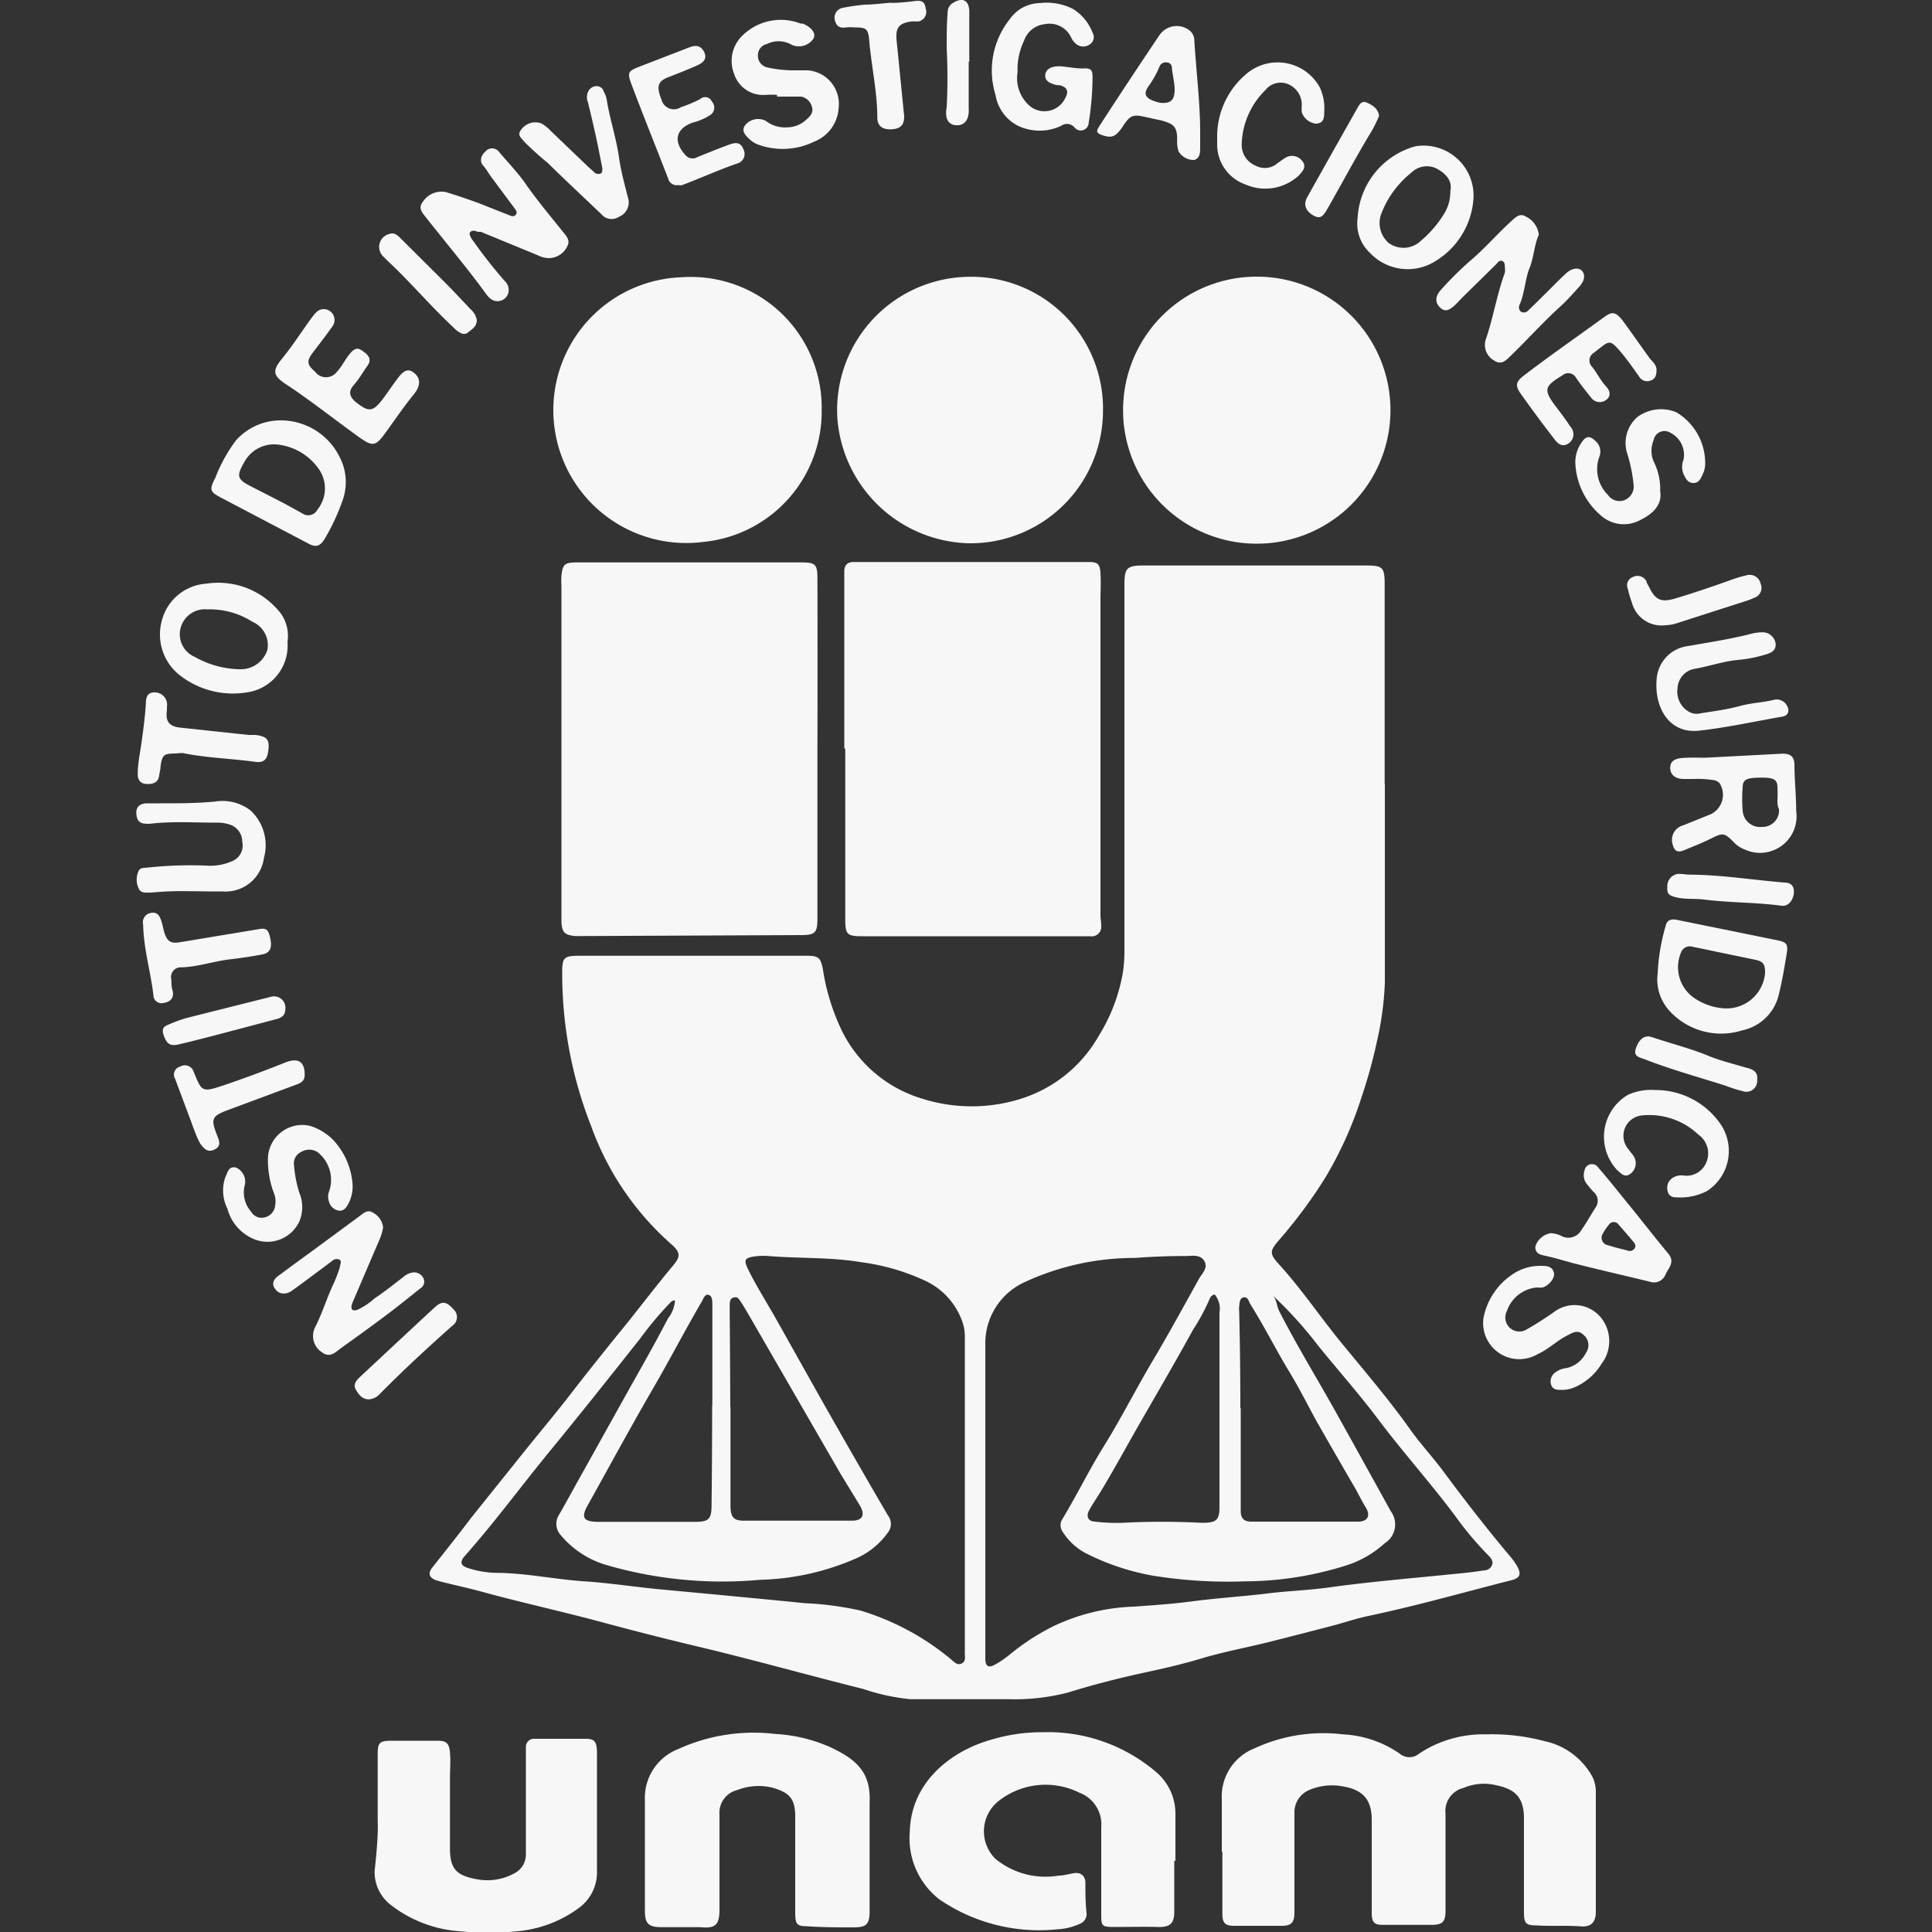 <svg id="Capa_1" data-name="Capa 1" xmlns="http://www.w3.org/2000/svg" viewBox="0 0 100 100"><rect x="0" y="0" width="100" height="100" fill="#333333" stroke="none"/><defs><style>.cls-1{fill:#f8f7f7;}</style></defs><title>Mesa de trabajo 9 copia 2</title><path class="cls-1" d="M71.68,40.59c0,3.42,0,6.85,0,10.27a16.15,16.15,0,0,1-.4,3,26,26,0,0,1-.81,2.94A19.86,19.86,0,0,1,68.57,61a25.15,25.15,0,0,1-2.38,3.2c-.47.55-.49.69,0,1.23,1.15,1.26,2.1,2.67,3.18,4,1.25,1.53,2.52,3,3.68,4.64.53.73,1.15,1.4,1.69,2.13,1.11,1.5,2.28,3,3.46,4.4a3.18,3.18,0,0,1,.34.49c.21.39.13.59-.3.7-2.45.62-4.89,1.32-7.36,1.84-.68.14-1.34.37-2,.54-1.08.28-2.16.56-3.24.83s-2.32.5-3.45.84-2.07.54-3.12.77c-1.28.28-2.55.61-3.81,1a11,11,0,0,1-3.07.34c-1.69,0-3.38,0-5.07,0a10.75,10.75,0,0,1-2.44-.53c-2.85-.71-5.68-1.51-8.54-2.19q-2.52-.6-5-1.27c-2-.54-4.1-1-6.12-1.55-.71-.2-1.43-.35-2.14-.53l-.29-.08c-.38-.14-.46-.36-.21-.67.68-.86,1.36-1.71,2-2.56l2.91-3.63c.76-.94,1.54-1.87,2.28-2.83s1.72-2.19,2.6-3.27,1.76-2.25,2.68-3.35c.35-.42.37-.63,0-1a14.8,14.8,0,0,1-4.24-6.17,21.54,21.54,0,0,1-1.51-8c0-.76.1-.85.87-.85H41.74c.61,0,.73.08.85.68a11.17,11.17,0,0,0,1,3.23,6.8,6.8,0,0,0,4.12,3.48,8.49,8.49,0,0,0,5.17,0,7.07,7.07,0,0,0,4-3.26,9.12,9.12,0,0,0,1.22-3.15,7,7,0,0,0,.1-1.13q0-9.53,0-19.05c0-.87.12-1,1-1,2.07,0,4.14,0,6.21,0h5.26c.91,0,1,.08,1,1q0,5.17,0,10.33ZM65.82,67c.27.22.25.58.39.86.93,1.82,2,3.55,3,5.35s1.85,3.33,2.77,5a1.15,1.15,0,0,1-.31,1.67,5.36,5.36,0,0,1-2,1.15,17.6,17.6,0,0,1-5.22.82,24.42,24.42,0,0,1-4.87-.31,12.59,12.59,0,0,1-3.37-1.14A3.16,3.16,0,0,1,55,79.28a.58.58,0,0,1,0-.67c.74-1.23,1.37-2.52,2.12-3.73.89-1.43,1.65-2.94,2.51-4.39s1.63-2.86,2.43-4.3c.16-.28.48-.56.28-.91s-.59-.28-.92-.27q-1.34,0-2.68.1A13.51,13.51,0,0,0,53,66.38a3.47,3.47,0,0,0-2,3.1c0,.7,0,1.39,0,2.09q0,5.67,0,11.35c0,1,0,2,0,2.93,0,.41.17.5.52.3a5.15,5.15,0,0,0,.78-.54,11.78,11.78,0,0,1,2.25-1.45,10.44,10.44,0,0,1,4.12-1c1-.07,2-.14,3-.27,1.36-.18,2.72-.26,4.08-.43,1-.12,2-.15,3-.29,2-.28,4-.45,6-.65.67-.07,1.34-.12,2-.23.21,0,.4-.08.48-.29s-.08-.38-.21-.51a17.25,17.25,0,0,1-1.68-2c-1.26-1.69-2.67-3.26-3.94-4.94-1-1.34-2.13-2.61-3.19-3.92A20.72,20.72,0,0,0,65.82,67Zm-30.88.31c-.16,0-.21.08-.28.15a17.64,17.64,0,0,0-1.53,1.83c-1.53,1.93-3.06,3.86-4.62,5.76s-2.87,3.7-4.43,5.46c-.31.34-.25.54.2.67a5.06,5.06,0,0,0,1.35.23c1.56,0,3.08.34,4.63.44,1.37.09,2.72.31,4.08.43l2.67.25c1.54.15,3.09.29,4.63.45a16.52,16.52,0,0,1,2.89.38,13.37,13.37,0,0,1,4.64,2.48c.18.14.36.39.61.26s.14-.39.16-.6c0,0,0,0,0-.06q0-8.15,0-16.3a2.22,2.22,0,0,0-.12-.7,3.68,3.68,0,0,0-2-2.18,11.33,11.33,0,0,0-3.25-.93c-1.55-.26-3.13-.19-4.7-.31a3.49,3.49,0,0,0-.71,0c-.64.08-.69.17-.41.74.42.84.92,1.63,1.38,2.44,1.07,1.9,2.13,3.81,3.21,5.7q1.3,2.28,2.62,4.54a.71.71,0,0,1,0,.88,4,4,0,0,1-1.53,1.29,13.15,13.15,0,0,1-5.08,1.16,21.48,21.48,0,0,1-7.91-.75A4.84,4.84,0,0,1,29,79.43a.86.86,0,0,1-.08-1c.42-.72.81-1.46,1.22-2.18l2.43-4.36c.68-1.21,1.37-2.42,2-3.64A1.71,1.71,0,0,0,34.94,67.29ZM62.87,67a.35.35,0,0,0-.25.21,10.68,10.68,0,0,1-.87,1.62c-.91,1.66-1.86,3.28-2.8,4.92-.69,1.2-1.35,2.43-2.08,3.62-.17.27-.35.53-.5.81s-.07.54.24.57a9.16,9.16,0,0,0,1.48.07c1.37-.07,2.74-.07,4.11,0,.71,0,.92-.1.92-.79q0-5,0-10.09A1.15,1.15,0,0,0,62.87,67Zm-26,5.78h0c0-.52,0-1,0-1.55q0-1.85,0-3.7c0-.2,0-.46-.2-.51s-.27.23-.37.39c-.86,1.47-1.65,3-2.5,4.46-1.16,2-2.27,4.05-3.4,6.08-.32.58-.2.79.46.82H36c.68,0,.83-.15.83-.85Q36.86,75.31,36.86,72.75Zm.94.06h0q0,2.53,0,5.07c0,.61.15.8.69.8h5.6c.55,0,.69-.3.41-.78l-1-1.64-4.73-8.19c-.14-.24-.28-.48-.43-.71s-.2-.27-.38-.23-.2.22-.2.38,0,.32,0,.48Q37.79,70.39,37.8,72.81Zm26.41.06h0q0,2.09,0,4.18c0,.38,0,.76,0,1.13s.16.55.55.55H70.3c.47,0,.65-.3.41-.7s-.36-.66-.55-1q-1-1.72-2-3.47c-.48-.87-.92-1.76-1.44-2.61-.69-1.14-1.28-2.33-2-3.47-.09-.15-.12-.39-.34-.36s-.22.29-.24.48,0,.16,0,.24Q64.2,70.36,64.2,72.86Z"/><path class="cls-1" d="M43.7,38.73q0-4.33,0-8.66c0-.16,0-.32,0-.48,0-.35.17-.51.52-.5H56.34c.48,0,.59.09.62.58s0,.92,0,1.37q0,8.21,0,16.42A3.7,3.7,0,0,1,57,48a.49.49,0,0,1-.57.46l-11.64,0h-.12c-.84,0-.92-.08-.92-.92q0-4.39,0-8.78Z"/><path class="cls-1" d="M42.31,38.75q0,4.39,0,8.78c0,.75-.11.87-.86.87l-11.33.05h-.36c-.53-.06-.66-.18-.7-.7,0-.14,0-.28,0-.42q0-7,0-14.08c0-1,0-1.95,0-2.92a4.23,4.23,0,0,1,0-.54c.07-.58.16-.67.76-.68H41.48c.72,0,.83.1.83.82Q42.32,34.33,42.31,38.75Z"/><path class="cls-1" d="M65.12,14.32A6.91,6.91,0,1,1,65,28.14a6.91,6.91,0,1,1,.08-13.82Z"/><path class="cls-1" d="M57.09,21.3a6.86,6.86,0,0,1-6.93,6.82,7,7,0,0,1-6.82-6.5A6.9,6.9,0,0,1,50,14.33,6.82,6.82,0,0,1,57.09,21.3Z"/><path class="cls-1" d="M42.53,21.21a6.78,6.78,0,0,1-6.13,6.84,6.88,6.88,0,1,1-1.1-13.7A6.77,6.77,0,0,1,42.53,21.21Z"/><path class="cls-1" d="M63.24,95.83c0-.9,0-1.79,0-2.69a2.68,2.68,0,0,1,1.68-2.64,8.47,8.47,0,0,1,4.59-.73,5.63,5.63,0,0,1,2.94,1,.78.78,0,0,0,1,0,6,6,0,0,1,3.49-1,10.54,10.54,0,0,1,3,.35A3.69,3.69,0,0,1,82.44,92a1.76,1.76,0,0,1,.16.75c0,2.07,0,4.14,0,6.21,0,.53-.25.79-.76.75-.76-.06-1.51,0-2.27-.05-.6,0-.69-.1-.69-.7,0-1.61,0-3.23,0-4.84,0-1.27-.65-1.57-1.6-1.75a2.67,2.67,0,0,0-1.52.17,1.23,1.23,0,0,0-.94,1.34c0,1.65,0,3.3,0,5,0,.55-.12.74-.67.75-.87,0-1.75,0-2.62,0-.42,0-.53-.18-.53-.62,0-1.61,0-3.23,0-4.84,0-1.21-.67-1.58-1.57-1.72a3,3,0,0,0-1.64.19A1.25,1.25,0,0,0,67,93.84q0,2.45,0,4.9c0,.08,0,.16,0,.24,0,.53-.16.7-.66.7q-1.22,0-2.45,0c-.5,0-.62-.15-.62-.66,0-1.05,0-2.11,0-3.16Z"/><path class="cls-1" d="M60.78,96.3q0,1.31,0,2.63c0,.65-.23.83-.86.81s-1.47,0-2.2,0S57,99.7,57,99c0-1.47,0-2.95,0-4.42a1.75,1.75,0,0,0-1.13-1.79,3.93,3.93,0,0,0-4.17.42,2,2,0,0,0-.18,3,4.09,4.09,0,0,0,3.29.87c.28,0,.55-.1.82-.13s.52.1.55.46c0,.54,0,1.07.06,1.61a.54.54,0,0,1-.36.56,3.11,3.11,0,0,1-1.15.28,9.14,9.14,0,0,1-6.11-1.55,4,4,0,0,1-1.53-3.49c.06-2.61,2.17-4.19,4.17-4.76a9.07,9.07,0,0,1,2.7-.4,8.62,8.62,0,0,1,5.88,2.06,2.82,2.82,0,0,1,1,2.16c0,.82,0,1.63,0,2.45Z"/><path class="cls-1" d="M33.38,95.87c0-.9,0-1.79,0-2.69a2.71,2.71,0,0,1,1.75-2.66,9.39,9.39,0,0,1,5-.77,8,8,0,0,1,2.88.7c1.34.63,2.08,1.31,2,2.86,0,.48,0,1,0,1.43,0,1.39,0,2.79,0,4.18,0,.69-.16.84-.85.84s-1.62,0-2.43-.06c-.49,0-.56-.14-.57-.64,0-.76,0-1.51,0-2.27,0-.92,0-1.83,0-2.75s-.27-1.25-1.18-1.51a3,3,0,0,0-1.81.12,1.21,1.21,0,0,0-.93,1.28c0,1.63,0,3.26,0,4.9,0,.8-.2,1-1,.92-.65,0-1.31,0-2,0s-.86-.2-.86-.85Q33.38,97.39,33.38,95.87Z"/><path class="cls-1" d="M19.55,94.28c0-1.43,0-2.47,0-3.5,0-.57.1-.67.66-.68.82,0,1.63,0,2.45,0,.45,0,.59.14.63.61s0,.88,0,1.31c0,1.21,0,2.43,0,3.64,0,1,.28,1.4,1.3,1.59a2.89,2.89,0,0,0,2-.27,1.09,1.09,0,0,0,.63-1c0-1.69,0-3.38,0-5.07,0-.16,0-.32,0-.48a.42.42,0,0,1,.47-.43c.88,0,1.75,0,2.63,0,.46,0,.57.15.58.71,0,1.65,0,3.3,0,5,0,.38,0,.76,0,1.13a2.28,2.28,0,0,1-.93,1.91,6.29,6.29,0,0,1-3.31,1.22,13,13,0,0,1-2.74,0,6.57,6.57,0,0,1-3.73-1.4,2.14,2.14,0,0,1-.8-1.72C19.5,95.83,19.58,94.86,19.55,94.28Z"/><path class="cls-1" d="M28.39,13.36a1.35,1.35,0,0,1-.56-.15L24.89,12,24.73,12c-.13-.06-.28-.09-.38,0s0,.26.07.37a26.89,26.89,0,0,0,1.68,2.15.65.65,0,0,1,.23.53.58.58,0,0,1-.87.46,1,1,0,0,1-.26-.24c-1-1.38-2.1-2.68-3.14-4-.18-.24-.45-.48-.17-.83a1.15,1.15,0,0,1,1.18-.5c.78.24,1.55.5,2.3.81l.94.37c.13.05.26.13.38,0s0-.26-.08-.37L25.45,9.19c-.16-.21-.28-.44-.45-.63s-.13-.49.11-.7a.45.45,0,0,1,.72,0c.47.56,1,1.1,1.4,1.69.58.83,1.23,1.6,1.86,2.39.18.23.45.47.28.79A1.06,1.06,0,0,1,28.39,13.36Z"/><path class="cls-1" d="M19.83,63.52a2.54,2.54,0,0,1-.2.67l-1.31,3.06a2.37,2.37,0,0,0-.11.28c-.07.26.05.34.28.27a3.54,3.54,0,0,0,.89-.59c.51-.34,1-.73,1.48-1.1a.92.92,0,0,1,.47-.24.53.53,0,0,1,.59.3.4.4,0,0,1-.17.52c-.56.45-1.12.9-1.69,1.33-.81.61-1.63,1.2-2.45,1.79-.28.21-.56.49-.95.18a1,1,0,0,1-.36-1.27c.39-.76.63-1.59,1-2.35a7.7,7.7,0,0,0,.29-.78c0-.13.11-.28,0-.38a.33.33,0,0,0-.39.05l-1.34,1c-.26.19-.51.38-.77.56s-.64.21-.86-.12,0-.55.27-.73c.64-.48,1.28-.94,1.92-1.41l2.2-1.62c.21-.16.42-.35.69-.17A1,1,0,0,1,19.83,63.52Z"/><path class="cls-1" d="M40.22,4.91a4.92,4.92,0,0,0-.59,0A1.57,1.57,0,0,1,38,3.83a1.82,1.82,0,0,1,.44-2,2.83,2.83,0,0,1,3-.61l.11,0c.47.2.69.5.56.77A.91.91,0,0,1,41,2.33a1.36,1.36,0,0,0-1.31-.05.59.59,0,0,0-.46.61.61.61,0,0,0,.49.6,6.12,6.12,0,0,0,1.42.15c.22,0,.44,0,.66,0a1.74,1.74,0,0,1,1.61,1.92,2,2,0,0,1-1.29,1.78,3.7,3.7,0,0,1-2.89.14,1.27,1.27,0,0,1-.36-.21c-.39-.33-.48-.54-.3-.79a.86.86,0,0,1,1.07-.22,1.62,1.62,0,0,0,1.11.33,1.47,1.47,0,0,0,1-.41c.2-.17.37-.38.27-.67A.72.72,0,0,0,41.47,5L40.82,5h-.6Z"/><path class="cls-1" d="M16.76,16a.56.56,0,0,1,.44.9c-.32.46-.66.89-1,1.34s-.32.63.11,1a.7.7,0,0,0,1.13,0c.29-.31.45-.7.73-1s.44-.2.7,0,.35.41.15.69-.44.7-.71,1-.26.59.13.9c.65.51.86.49,1.36-.16.25-.33.48-.68.72-1,.37-.52.6-.61.9-.38s.42.61,0,1.12-.93,1.24-1.38,1.87c-.62.87-.72.88-1.59.25-1.22-.88-2.4-1.82-3.66-2.65-.63-.42-.72-.67-.22-1.28s1-1.37,1.5-2.07C16.28,16.26,16.43,16,16.76,16Z"/><path class="cls-1" d="M14.88,33.22a2.44,2.44,0,0,1-2.12,2.62A4.46,4.46,0,0,1,9.37,35a2.68,2.68,0,0,1-1-2.85,2.55,2.55,0,0,1,2.31-1.94,4.09,4.09,0,0,1,3.86,1.55A2,2,0,0,1,14.88,33.22Zm-4-1.68h-.16a1.3,1.3,0,0,0-1.38,1A1.27,1.27,0,0,0,10.08,34a4.91,4.91,0,0,0,2.32.64,1.45,1.45,0,0,0,1.44-1,1.32,1.32,0,0,0-.78-1.46A4.08,4.08,0,0,0,10.84,31.54Z"/><path class="cls-1" d="M85.8,50.4a10.36,10.36,0,0,1,.41-2.46c.06-.31.27-.39.58-.33L92,48.67c.47.1.56.19.48.69-.12.72-.24,1.45-.42,2.16a2.45,2.45,0,0,1-1.88,1.81,3.62,3.62,0,0,1-3.76-1A2.4,2.4,0,0,1,85.8,50.4Zm3.41,1.79a2,2,0,0,0,2.15-1.84c0-.43-.08-.58-.5-.67L87.59,49a.48.48,0,0,0-.58.3,1.94,1.94,0,0,0,.59,2.29A3.1,3.1,0,0,0,89.21,52.19Z"/><path class="cls-1" d="M70.27,11.29a4.07,4.07,0,0,1,3-3.72,2.59,2.59,0,0,1,3,2.66A4.11,4.11,0,0,1,74,13.68a2.69,2.69,0,0,1-3.1-.6A2.07,2.07,0,0,1,70.27,11.29Zm4.8-1.41c.11-.52-.22-.88-.68-1.14a1.14,1.14,0,0,0-1.33.19A5,5,0,0,0,71.52,11a1.37,1.37,0,0,0,.35,1.57,1.3,1.3,0,0,0,1.69-.12,5.73,5.73,0,0,0,1.19-1.39A2.19,2.19,0,0,0,75.07,9.88Z"/><path class="cls-1" d="M79.65,12.15c-.24.52-.25,1.15-.48,1.72s-.25,1.29-.51,1.89a.3.3,0,0,0,.07.38.31.31,0,0,0,.38-.08c.4-.38.8-.78,1.19-1.17s.51-.51.77-.75.64-.34.83-.1.06.56-.15.79-.61.69-.95,1c-.92.83-1.74,1.75-2.63,2.61-.24.23-.46.46-.82.23a.93.93,0,0,1-.46-1.06c.4-1.14.58-2.35,1-3.49a.89.89,0,0,0,0-.29c0-.11,0-.25-.11-.31s-.22,0-.31.13l-1.7,1.67c-.16.15-.3.32-.46.47-.33.31-.54.35-.77.13s-.29-.52,0-.87a18,18,0,0,1,1.52-1.52c.77-.64,1.41-1.4,2.15-2.07.23-.21.45-.45.77-.25A1.2,1.2,0,0,1,79.65,12.15Z"/><path class="cls-1" d="M9.89,46.13a17.7,17.7,0,0,0-2.08.07c-.23,0-.52.05-.63-.21a1.06,1.06,0,0,1,0-.92c.09-.17.26-.14.42-.16a20.68,20.68,0,0,1,3.21-.1A2.75,2.75,0,0,0,12,44.58a.87.87,0,0,0,.54-1,.93.93,0,0,0-.65-.9,2,2,0,0,0-.7-.1c-1.15,0-2.3-.08-3.45.06-.32,0-.6,0-.67-.41s.11-.64.53-.65h.66c1,0,1.91,0,2.86-.09a2.39,2.39,0,0,1,1.85.46,2.46,2.46,0,0,1,.69,2.46,2,2,0,0,1-2.14,1.73C11,46.15,10.43,46.13,9.89,46.13Z"/><path class="cls-1" d="M52.67,3.74a1.89,1.89,0,0,0,.52,1.64,1.19,1.19,0,0,0,1.93-.27c.22-.37.13-.6-.28-.7l-.12,0c-.46-.1-.67-.28-.61-.58s.38-.4.7-.4.86.13,1.3.11.43.18.44.45a15.28,15.28,0,0,1-.2,2.37.41.41,0,0,1-.73.24.51.51,0,0,0-.69-.09,2.61,2.61,0,0,1-2.24,0,2.18,2.18,0,0,1-1.16-1.59A4.26,4.26,0,0,1,52.26,1,1.94,1.94,0,0,1,53.82.16a3,3,0,0,1,1.73.31,2.5,2.5,0,0,1,1,1.22.45.45,0,0,1-.16.62.58.58,0,0,1-.72-.06,1.09,1.09,0,0,1-.24-.33,1.22,1.22,0,0,0-1.34-.67A1.27,1.27,0,0,0,53,2.12,3.38,3.38,0,0,0,52.67,3.74Z"/><path class="cls-1" d="M14.63,21.76a3.4,3.4,0,0,1,3,2,2.79,2.79,0,0,1,.08,2.2,10.92,10.92,0,0,1-.88,1.89c-.24.42-.47.49-.82.31l-4.53-2.38c-.63-.33-.66-.42-.33-1.06a8.08,8.08,0,0,1,1.06-1.92A3.09,3.09,0,0,1,14.63,21.76ZM14.25,23a1.75,1.75,0,0,0-1.6.91c-.43.74-.38.9.37,1.28l1.64.84c.33.18.66.36,1,.55a.53.53,0,0,0,.77-.2,1.75,1.75,0,0,0,.06-2.12A3,3,0,0,0,14.25,23Z"/><path class="cls-1" d="M88.26,39.22l4-.21c.4,0,.6.13.62.54,0,.81.09,1.63.09,2.43a1.89,1.89,0,0,1-2.64,2,1.58,1.58,0,0,1-.63-.43c-.45-.45-.55-.44-1.09-.17s-1,.44-1.47.64c-.33.13-.48,0-.56-.3a.78.78,0,0,1,.54-1l1.44-.58A1.12,1.12,0,0,0,89,40.53a.56.56,0,0,0-.37-.16,5.51,5.51,0,0,0-1-.05h-.48c-.44,0-.69-.22-.7-.56s.21-.5.66-.53S87.93,39.22,88.26,39.22ZM92,41.4h0a5.8,5.8,0,0,0,0-.66c0-.4-.22-.49-.8-.49-.8,0-1,.09-1,.51a7,7,0,0,0,0,1.19.9.9,0,0,0,1,.85.85.85,0,0,0,.88-.92C92,41.72,92,41.56,92,41.4Z"/><path class="cls-1" d="M85.93,25.43c.11.63-.3,1.13-1,1.47a1.78,1.78,0,0,1-2.07-.22A3.79,3.79,0,0,1,81.54,24a1.75,1.75,0,0,1,.34-1.12c.21-.32.41-.33.68-.07a.72.72,0,0,1,.23.81,1.87,1.87,0,0,0,.44,2,.72.72,0,0,0,.78.29.75.75,0,0,0,.55-.76,8.05,8.05,0,0,0-.32-1.63,1.78,1.78,0,0,1,.53-1.95,2.07,2.07,0,0,1,2-.23,3.07,3.07,0,0,1,1.49,2.57,1.27,1.27,0,0,1-.13.64c-.1.22-.2.46-.49.45s-.39-.24-.5-.46a1,1,0,0,1,0-.75,1.28,1.28,0,0,0-.68-1.39.57.57,0,0,0-.87.39,1.41,1.41,0,0,0,0,1.09A3.14,3.14,0,0,1,85.93,25.43Z"/><path class="cls-1" d="M80.27,63.83a1.31,1.31,0,0,1,.52.13.77.77,0,0,0,1.06-.29c.26-.37.48-.77.73-1.16a.6.6,0,0,0-.09-.81,5.26,5.26,0,0,1-.35-.41.72.72,0,0,1-.13-.68.39.39,0,0,1,.72-.17c.55.63,1.06,1.28,1.59,1.93.68.83,1.33,1.68,2,2.48.41.46.05.76-.11,1.11a.64.64,0,0,1-.82.38c-1.27-.31-2.55-.6-3.81-.92-.52-.13-1-.29-1.55-.41-.27-.06-.58-.1-.56-.49A1,1,0,0,1,80.27,63.83Zm4.38.67a.42.42,0,0,0-.05-.16c-.28-.33-.56-.66-.86-1a.3.3,0,0,0-.47.06,2.49,2.49,0,0,0-.3.44.39.39,0,0,0,.25.61c.34.11.68.19,1,.27A.3.3,0,0,0,84.65,64.5Z"/><path class="cls-1" d="M76.78,68.25A3.5,3.5,0,0,1,78.23,66a2.53,2.53,0,0,1,1.5-.48c.28,0,.58,0,.69.31s-.27.73-.58.81a1.59,1.59,0,0,1-.3,0A1.81,1.81,0,0,0,78,67.85a.73.73,0,0,0,.15.88.73.73,0,0,0,.89.07,16.67,16.67,0,0,0,1.45-.93,1.76,1.76,0,0,1,2.4.36,1.94,1.94,0,0,1,0,2.37,3.08,3.08,0,0,1-1.35,1.19,1.67,1.67,0,0,1-.7.15c-.25,0-.49,0-.57-.32a.58.58,0,0,1,.27-.61,1.18,1.18,0,0,1,.55-.2,1.48,1.48,0,0,0,1-.79.68.68,0,0,0-.12-.92c-.27-.27-.51-.16-.8,0-.58.28-1,.73-1.6,1A1.87,1.87,0,0,1,76.78,68.25Z"/><path class="cls-1" d="M62.12,6.83c0,.35,0,.59,0,.82s0,.54-.31.63A.91.91,0,0,1,61,7.83a1.71,1.71,0,0,1-.07-.59c0-.66-.15-.82-.8-1l-.87-.19c-.62-.14-.77-.08-1.13.47s-.57.63-1,.5-.4-.23-.19-.55Q58.43,4.17,60,1.84a1.08,1.08,0,0,1,1.6-.24.68.68,0,0,1,.22.53C61.92,3.74,62.12,5.33,62.12,6.83ZM60.8,4.66c0-.37-.1-.74-.14-1.11,0-.18-.08-.31-.28-.32a.34.34,0,0,0-.37.23,5.15,5.15,0,0,1-.56,1c-.27.38-.18.6.26.76a2.09,2.09,0,0,0,.34.1C60.58,5.37,60.79,5.2,60.8,4.66Z"/><path class="cls-1" d="M18.25,61.31a1.93,1.93,0,0,1-.22,1c-.11.2-.24.39-.5.35a.63.63,0,0,1-.5-.46.76.76,0,0,1,0-.52,1.82,1.82,0,0,0-.6-2.05.8.8,0,0,0-.85,0,.65.65,0,0,0-.36.7,6.43,6.43,0,0,0,.27,1.4,1.91,1.91,0,0,1,0,1.5,1.82,1.82,0,0,1-2.31.92,2.36,2.36,0,0,1-1.41-1.59,2.1,2.1,0,0,1-.11-1.62c.12-.23.15-.59.55-.51a.8.8,0,0,1,.47.87A1.51,1.51,0,0,0,13,62.72a.62.62,0,0,0,.66.3.7.7,0,0,0,.58-.61,1.18,1.18,0,0,0-.08-.7,4.85,4.85,0,0,1-.29-1.81,1.78,1.78,0,0,1,2.16-1.63,2.86,2.86,0,0,1,1.25.77A3.77,3.77,0,0,1,18.25,61.31Z"/><path class="cls-1" d="M35.11,9.58a.46.46,0,0,1-.53-.35C33.95,7.6,33.3,6,32.68,4.35c-.22-.58-.17-.67.39-.89l2.59-1c.37-.15.61-.09.77.2s.08.53-.31.71-1,.42-1.54.63-.61.49-.34,1.16a.66.66,0,0,0,1,.39,7.06,7.06,0,0,0,1-.42.38.38,0,0,1,.61.13.46.46,0,0,1-.08.69,2.82,2.82,0,0,1-.53.27c-.13.06-.26.09-.4.13-.89.33-1,1-.34,1.7a.48.48,0,0,0,.6.08c.55-.22,1.1-.45,1.66-.65.41-.15.6-.06.72.25a.51.51,0,0,1-.31.73c-1,.34-1.92.77-2.89,1.13A.9.9,0,0,1,35.11,9.58Z"/><path class="cls-1" d="M63,7.09a4.23,4.23,0,0,1,1.53-3.28,2.49,2.49,0,0,1,3.78.71,2.5,2.5,0,0,1,.23,1.27c0,.27,0,.59-.42.61a.87.87,0,0,1-.74-.59,2.19,2.19,0,0,1,0-.36,1.15,1.15,0,0,0-.75-1.11,1,1,0,0,0-1.13.32,4.07,4.07,0,0,0-1.23,2.82A1.16,1.16,0,0,0,65,8.58a1,1,0,0,0,1.12-.13c.13-.09.26-.19.39-.27a.66.66,0,0,1,.9.16c.24.31,0,.53-.17.73a2.55,2.55,0,0,1-2.77.48A2.19,2.19,0,0,1,63,7.45C63,7.33,63,7.21,63,7.09Z"/><path class="cls-1" d="M85.74,19.17c0,.29-.09.47-.34.54a.48.48,0,0,1-.56-.22c-.35-.49-.7-1-1.08-1.42s-.47-.44-.93-.07l-.33.26a.46.46,0,0,0-.09.73c.26.33.44.71.71,1s.24.55,0,.72a.55.55,0,0,1-.78-.15c-.26-.32-.52-.65-.76-1a.46.46,0,0,0-.71-.13c-.95.57-1,.75-.31,1.65.24.32.48.63.72,1a.57.57,0,0,1-.05.84c-.27.2-.5.17-.76-.17-.61-.79-1.2-1.58-1.77-2.39-.28-.4-.24-.6.16-.91.9-.69,1.82-1.35,2.73-2l1.39-1c.45-.34.63-.33,1,.13.47.64.92,1.29,1.39,1.94C85.49,18.69,85.76,18.87,85.74,19.17Z"/><path class="cls-1" d="M85.66,56.42a4.08,4.08,0,0,1,3.4,1.77,2.47,2.47,0,0,1-.71,3.46,3,3,0,0,1-1.62.32.39.39,0,0,1-.42-.35.61.61,0,0,1,.23-.63.84.84,0,0,1,.57-.15,1.1,1.1,0,0,0,1.21-.68,1.18,1.18,0,0,0-.41-1.43,3.69,3.69,0,0,0-2.87-1,1.06,1.06,0,0,0-.78,1.72c.09.13.2.25.29.38a.68.68,0,0,1-.14.91c-.31.25-.5,0-.71-.18a2.52,2.52,0,0,1,.56-3.89A2.85,2.85,0,0,1,85.66,56.42Z"/><path class="cls-1" d="M31.18,8.72c-.11-.54-.21-1.09-.33-1.63s-.27-1.2-.42-1.8a.7.7,0,0,1,0-.52.49.49,0,0,1,.41-.31.38.38,0,0,1,.41.28,1.51,1.51,0,0,1,.15.39c.15,1,.5,2,.65,3.09.1.68.29,1.36.45,2a.8.8,0,0,1-.46,1,.69.69,0,0,1-.92-.14c-.92-.88-1.85-1.74-2.76-2.64a16.34,16.34,0,0,1-1.24-1.12C27,7.14,26.72,7,27,6.68a.9.9,0,0,1,1-.3,1.77,1.77,0,0,1,.47.36l1.94,1.86.4.36A.31.31,0,0,0,31,9C31.19,9,31.17,8.84,31.18,8.72Z"/><path class="cls-1" d="M9.12,39c-.64,0-.72.06-.81.66,0,.16-.05.31-.07.47-.05.38-.31.46-.65.45s-.48-.25-.46-.55c0-.45.09-.91.16-1.36.11-.75.21-1.49.26-2.25,0-.47.18-.6.51-.58a.64.64,0,0,1,.58.75c0,.06,0,.11,0,.17-.08.57.1.83.67.9l3.55.38.36,0c.62.08.75.25.66.86-.06.43-.25.6-.69.53-1.24-.17-2.49-.2-3.72-.45A2,2,0,0,0,9.12,39Z"/><path class="cls-1" d="M46.14.15c.42,0,.83-.05,1.25-.1s.48.13.53.42a.5.5,0,0,1-.38.64c-.11,0-.24,0-.36,0-.66.09-.84.33-.77,1q.2,2,.39,3.91c0,.43-.17.64-.63.67s-.75-.14-.76-.59c0-1.33-.3-2.64-.42-4-.05-.61-.15-.68-.73-.68a2.89,2.89,0,0,0-.48,0c-.36.06-.52-.11-.58-.44A.52.52,0,0,1,43.65.4,11.09,11.09,0,0,1,44.77.24c.45,0,.91-.07,1.37-.1Z"/><path class="cls-1" d="M87.93,37.82c-1.59.17-2.35-1.29-2.17-2.78a1.85,1.85,0,0,1,1.61-1.6c1.07-.19,2.15-.35,3.21-.62a2.31,2.31,0,0,1,.71-.09.68.68,0,0,1,.62.61c0,.32-.2.44-.47.52a6.89,6.89,0,0,1-1.4.29c-.78.06-1.51.32-2.28.46a1.07,1.07,0,0,0-.93,1,1.21,1.21,0,0,0,.52,1.19.83.83,0,0,0,.68.12c.67-.11,1.34-.19,2-.37s1.18-.18,1.76-.32a.6.6,0,0,1,.71.31c.14.25.06.49-.23.55C90.82,37.34,89.39,37.66,87.93,37.82Z"/><path class="cls-1" d="M7.41,47.86a.49.49,0,0,1,.42-.61c.34-.06.45.19.53.45s.09.39.15.58c.15.45.33.57.8.49l4.1-.68c.36-.06.48,0,.58.48s0,.75-.41.83c-.56.11-1.14.19-1.71.26-.83.1-1.62.38-2.47.41a.5.5,0,0,0-.53.63c0,.2,0,.39.07.59.07.35-.1.56-.46.62a.42.42,0,0,1-.54-.4C7.8,50.29,7.43,49.1,7.41,47.86Z"/><path class="cls-1" d="M15.77,55.64c0,.33-.21.42-.46.51l-3.5,1.3c-.86.32-.91.46-.57,1.32.1.26.23.54-.12.72s-.54,0-.75-.29a4,4,0,0,1-.27-.59c-.09-.22-.17-.45-.25-.67l-.79-2.11a.42.42,0,0,1,.26-.62.48.48,0,0,1,.71.28c.41,1,.42,1.06,1.47.71s2.2-.78,3.28-1.21C15.42,54.74,15.78,54.94,15.77,55.64Z"/><path class="cls-1" d="M86.21,32.36a1.58,1.58,0,0,1-1.74-1.16c-.09-.24-.16-.49-.22-.74a.45.45,0,0,1,.26-.59.52.52,0,0,1,.72.24c0,.07.06.15.1.22.33.71.62.87,1.37.65,1-.3,2-.64,3-1a6,6,0,0,1,.69-.2.58.58,0,0,1,.74.43.54.54,0,0,1-.33.73,3.54,3.54,0,0,1-.5.19l-3.45,1.11A2.09,2.09,0,0,1,86.21,32.36Z"/><path class="cls-1" d="M24.68,16.57c0,.33-.25.47-.46.64s-.43,0-.58-.1q-.63-.59-1.23-1.21c-.78-.81-1.54-1.65-2.37-2.42l-.21-.21a.69.69,0,0,1,.32-1.16c.28-.1.45.09.62.26l2.28,2.27c.45.45.88.92,1.32,1.38A.94.94,0,0,1,24.68,16.57Z"/><path class="cls-1" d="M19.1,72.43c-.36,0-.53-.25-.68-.5s0-.45.17-.62c1.31-1.22,2.61-2.44,3.92-3.65.37-.34.61-.29.95.1a.54.54,0,0,1-.06.87c-1.29,1.15-2.56,2.32-3.77,3.55A.84.84,0,0,1,19.1,72.43Z"/><path class="cls-1" d="M87.35,45.27c1.67,0,3.32.27,5,.41.33,0,.52.16.5.52s-.27.74-.65.68c-1.32-.18-2.66-.15-4-.32-.47-.06-.95,0-1.42-.11s-.49-.23-.48-.56a.64.64,0,0,1,.57-.66A3.63,3.63,0,0,1,87.35,45.27Z"/><path class="cls-1" d="M90.95,55.9a.56.56,0,0,1-.77.57c-.37-.08-.72-.23-1.07-.34-1.34-.42-2.7-.8-4-1.31-.24-.09-.58-.13-.44-.55s.41-.73.83-.59c1,.34,2,.58,3,1,.61.24,1.24.39,1.87.58C90.8,55.35,91,55.53,90.95,55.9Z"/><path class="cls-1" d="M71.38,6a7.67,7.67,0,0,1-.35.73c-.82,1.34-1.55,2.73-2.33,4.09-.25.45-.41.51-.74.32s-.53-.52-.3-.93c.86-1.54,1.73-3.08,2.6-4.62.11-.2.23-.4.51-.27S71.34,5.63,71.38,6Z"/><path class="cls-1" d="M14.77,52.23c0,.32-.19.45-.47.52l-2.87.76c-.73.19-1.46.38-2.19.55-.39.09-.59,0-.74-.4s-.07-.51.23-.63a7.55,7.55,0,0,1,.89-.33L14,51.6A.59.59,0,0,1,14.77,52.23Z"/><path class="cls-1" d="M50.14,3.19q0,1.22,0,2.45a1.15,1.15,0,0,1-.06.47.54.54,0,0,1-.56.37A.5.5,0,0,1,49,6.1,1.15,1.15,0,0,1,49,5.57a30.28,30.28,0,0,0,0-3.09c0-.61,0-1.22.05-1.84a.55.55,0,0,1,.28-.49c.48-.3.82-.15.84.42,0,.87,0,1.75,0,2.62Z"/></svg>